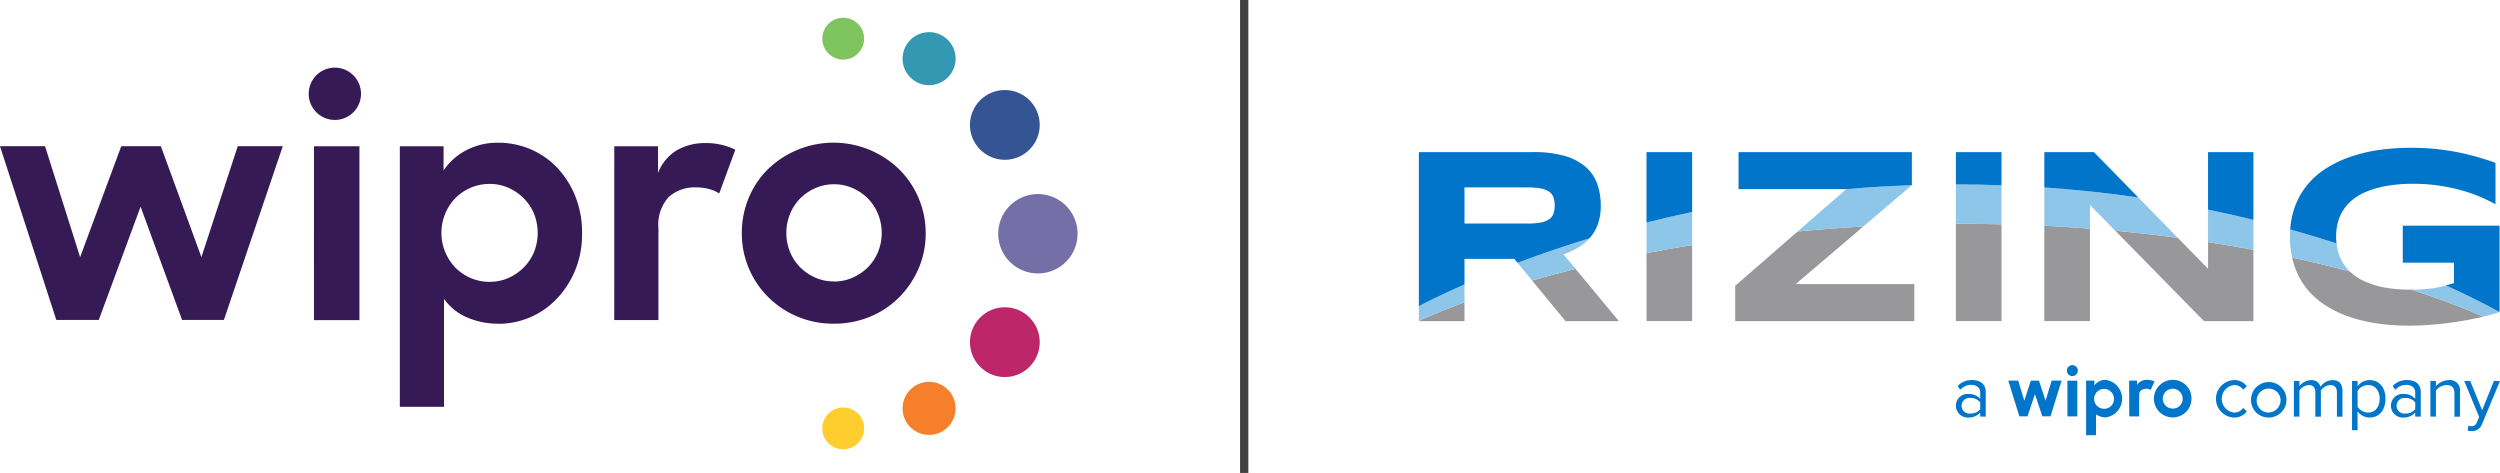 <svg xmlns="http://www.w3.org/2000/svg" width="211.44" height="40" viewBox="0 0 211.44 40">
  <g id="Group_17429" data-name="Group 17429" transform="translate(-1224 -3182.5)">
    <g id="Group_17364" data-name="Group 17364" transform="translate(-549.082 83)">
      <g id="Wipro_Secondary_Logo_Color_RGB" data-name="Wipro_Secondary Logo_Color_RGB" transform="translate(1773.082 3101)">
        <g id="Wipro_Secondary_Logo_Color_RGB-2" data-name="Wipro_Secondary Logo_Color_RGB" transform="translate(0 0)">
          <ellipse id="Ellipse_3" data-name="Ellipse 3" cx="1.77" cy="1.77" rx="1.77" ry="1.77" transform="translate(69.545)" fill="#7ec45f"/>
          <ellipse id="Ellipse_4" data-name="Ellipse 4" cx="2.951" cy="2.951" rx="2.951" ry="2.951" transform="translate(82.034 6.114)" fill="#355493"/>
          <ellipse id="Ellipse_5" data-name="Ellipse 5" cx="1.77" cy="1.77" rx="1.77" ry="1.77" transform="translate(69.545 32.962)" fill="#ffcd2e"/>
          <ellipse id="Ellipse_6" data-name="Ellipse 6" cx="2.951" cy="2.951" rx="2.951" ry="2.951" transform="translate(82.034 24.487)" fill="#be266a"/>
          <path id="Path_29401" data-name="Path 29401" d="M456.343,68.724a2.242,2.242,0,1,1-1.586-2.746A2.242,2.242,0,0,1,456.343,68.724Z" transform="translate(-375.599 -64.681)" fill="#3498b3"/>
          <path id="Path_29402" data-name="Path 29402" d="M456.343,214.764a2.242,2.242,0,1,1-1.586-2.746,2.242,2.242,0,0,1,1.586,2.746Z" transform="translate(-375.599 -181.146)" fill="#f57f2a"/>
          <ellipse id="Ellipse_7" data-name="Ellipse 7" cx="3.358" cy="3.358" rx="3.358" ry="3.358" transform="translate(83.653 20.616) rotate(-74.61)" fill="#746fa7"/>
          <path id="Path_29403" data-name="Path 29403" d="M101.554,87.366H105.4v14.709h-3.848Zm2.339-6.574a2.212,2.212,0,1,0,1.565,2.708A2.212,2.212,0,0,0,103.893,80.793Zm13.293,21.582a6.576,6.576,0,0,1-2.7-.539,4.593,4.593,0,0,1-1.934-1.565V109.4h-3.736V87.366h3.7V89.41a5.191,5.191,0,0,1,1.934-1.715,5.717,5.717,0,0,1,2.7-.628,6.936,6.936,0,0,1,2.669.531,6.754,6.754,0,0,1,2.26,1.539,7.6,7.6,0,0,1,1.565,2.43,8.2,8.2,0,0,1,.585,3.159,8.009,8.009,0,0,1-.6,3.173,7.817,7.817,0,0,1-1.582,2.41,6.786,6.786,0,0,1-4.875,2.072Zm-.763-3.542A3.88,3.88,0,0,0,118,98.507a4.265,4.265,0,0,0,1.292-.885,4.016,4.016,0,0,0,.873-1.308,4.364,4.364,0,0,0,0-3.24,4.016,4.016,0,0,0-.873-1.308A4.266,4.266,0,0,0,118,90.88a3.848,3.848,0,0,0-1.582-.326,3.993,3.993,0,0,0-1.62.326,4.083,4.083,0,0,0-1.294.885,4.128,4.128,0,0,0-.857,1.32,4.257,4.257,0,0,0,.857,4.536,4.05,4.05,0,0,0,2.914,1.215Zm10.531-11.467h3.7v2.26a3.848,3.848,0,0,1,1.592-1.92,4.814,4.814,0,0,1,2.467-.608,5.625,5.625,0,0,1,1.375.162,5,5,0,0,1,1.1.405l-1.361,3.7a2.618,2.618,0,0,0-.81-.367,4.05,4.05,0,0,0-1.142-.15,3.266,3.266,0,0,0-2.317.81,3.479,3.479,0,0,0-.871,2.649v7.763H126.95Zm18.557,15.009a7.827,7.827,0,0,1-3.078-.608,7.675,7.675,0,0,1-2.465-1.648,7.58,7.58,0,0,1-2.228-5.407,7.658,7.658,0,0,1,.585-2.981,7.4,7.4,0,0,1,1.634-2.43,7.971,7.971,0,0,1,11.086.014,7.592,7.592,0,0,1,2.246,5.419,7.414,7.414,0,0,1-.6,2.969,7.909,7.909,0,0,1-1.634,2.43,7.494,7.494,0,0,1-2.467,1.648,7.917,7.917,0,0,1-3.084.593Zm.026-3.568a3.832,3.832,0,0,0,1.58-.328,4.2,4.2,0,0,0,1.282-.871,3.965,3.965,0,0,0,.857-1.294,4.156,4.156,0,0,0,.314-1.62,4.2,4.2,0,0,0-.314-1.608,3.957,3.957,0,0,0-.857-1.306,4.2,4.2,0,0,0-1.282-.871,3.967,3.967,0,0,0-3.159,0,4.214,4.214,0,0,0-1.28.871,3.957,3.957,0,0,0-.857,1.306,4.168,4.168,0,0,0-.314,1.608,4.119,4.119,0,0,0,.314,1.62,3.965,3.965,0,0,0,.857,1.294,4.215,4.215,0,0,0,1.28.871,3.832,3.832,0,0,0,1.578.32ZM75,87.362h3.809l2.967,9.385,3.481-9.385h3.348l3.429,9.385,3.074-9.385h3.809l-4.98,14.693H90.4L86.89,92.478l-3.536,9.577H79.761Z" transform="translate(-75 -76.497)" fill="#351a55"/>
        </g>
      </g>
    </g>
    <line id="Line_1" data-name="Line 1" y2="40" transform="translate(1329.23 3182.5)" fill="none" stroke="#404040" stroke-width="0.7"/>
    <g id="Group_17425" data-name="Group 17425" transform="translate(145 101)">
      <g id="Artwork_24" data-name="Artwork 24" transform="translate(1199 3094)">
        <g id="Group_17424" data-name="Group 17424" transform="translate(0 0)">
          <g id="Group_17418" data-name="Group 17418">
            <path id="Path_30502" data-name="Path 30502" d="M17.466,20.073h4.515l-3.663-4.421c-1.32.329-2.542.661-3.675.987Z" transform="translate(-5.066 -5.415)" fill="#98989a"/>
            <path id="Path_30503" data-name="Path 30503" d="M0,21.573H3.86V19.988C1.564,20.824.252,21.431,0,21.55Z" transform="translate(0 -6.915)" fill="#98989a"/>
            <path id="Path_30504" data-name="Path 30504" d="M29.443,19.006H33.3V12.57q-2.011.327-3.859.688Z" transform="translate(-10.186 -4.349)" fill="#98989a"/>
            <path id="Path_30505" data-name="Path 30505" d="M40.911,15.193v2.986H56.058V15.047H46.029l5.715-4.869c-1.921.107-3.769.252-5.556.421Z" transform="translate(-14.154 -3.521)" fill="#98989a"/>
            <path id="Path_30506" data-name="Path 30506" d="M69.447,9.825v8.231h3.859V9.869c-1.255-.029-2.526-.048-3.83-.044h-.029" transform="translate(-24.026 -3.399)" fill="#98989a"/>
            <path id="Path_30507" data-name="Path 30507" d="M80.885,18.146h3.859V10.327c-1.258-.1-2.54-.179-3.859-.243Z" transform="translate(-27.984 -3.489)" fill="#98989a"/>
            <path id="Path_30508" data-name="Path 30508" d="M97.906,13.938l-2.56-2.614q-2.532-.338-5.285-.594l7.5,7.64h4.182V12.34Q99.9,12,97.906,11.688Z" transform="translate(-31.158 -3.712)" fill="#98989a"/>
            <path id="Path_30509" data-name="Path 30509" d="M122.931,16.908a11.3,11.3,0,0,1-2.351-.213,7.09,7.09,0,0,1-1.691-.567,4.173,4.173,0,0,1-1.08-.757c-1.5-.4-3.124-.791-4.879-1.169a6.367,6.367,0,0,0,1.184,2.561,6.471,6.471,0,0,0,1.571,1.435,9.267,9.267,0,0,0,2.039.994,12.959,12.959,0,0,0,2.408.578,18.744,18.744,0,0,0,2.695.187q.9,0,1.924-.083t2.034-.234q1.014-.151,1.967-.364c.118-.027.224-.057.338-.084-1.05-.465-3.1-1.312-6.069-2.284h-.09" transform="translate(-39.07 -4.913)" fill="#98989a"/>
            <path id="Path_30510" data-name="Path 30510" d="M17.857,12.512a4.11,4.11,0,0,0,.978-.793c-2.229.678-4.256,1.378-6.071,2.063l1.23,1.5q1.7-.49,3.674-.988L16.65,13.063a6.735,6.735,0,0,0,1.207-.551" transform="translate(-4.416 -4.054)" fill="#8dc6e8"/>
            <path id="Path_30511" data-name="Path 30511" d="M0,19.506v1.243c.252-.12,1.564-.727,3.86-1.562V17.672C2.276,18.371.988,19,0,19.506" transform="translate(0 -6.114)" fill="#8dc6e8"/>
            <path id="Path_30512" data-name="Path 30512" d="M29.443,9.192V11.78q1.848-.36,3.859-.689V8.3q-2,.424-3.859.893" transform="translate(-10.186 -2.871)" fill="#8dc6e8"/>
            <path id="Path_30513" data-name="Path 30513" d="M53.093,5.174,48.98,8.753c1.787-.17,3.635-.314,5.555-.422l4.1-3.491q-2.844.1-5.54.333" transform="translate(-16.945 -1.675)" fill="#8dc6e8"/>
            <path id="Path_30514" data-name="Path 30514" d="M69.476,4.73h-.03V8.063h.03c1.3,0,2.575.014,3.83.043V4.8c-1.258-.044-2.529-.075-3.83-.075" transform="translate(-24.026 -1.636)" fill="#8dc6e8"/>
            <path id="Path_30515" data-name="Path 30515" d="M88.833,5.976c-2.524-.367-5.177-.657-7.948-.848V8.369c1.319.063,2.6.147,3.859.243v-2l2.142,2.181q2.75.254,5.285.593Z" transform="translate(-27.984 -1.774)" fill="#8dc6e8"/>
            <path id="Path_30516" data-name="Path 30516" d="M102.056,8v2.744q2,.307,3.839.653V8.859q-1.853-.452-3.839-.861" transform="translate(-35.308 -2.767)" fill="#8dc6e8"/>
            <path id="Path_30517" data-name="Path 30517" d="M117.654,14.056a3.827,3.827,0,0,1-.682-.958,3.734,3.734,0,0,1-.333-1c-.022-.126-.037-.244-.05-.362q-1.857-.6-3.918-1.179c-.014.2-.022.405-.022.615a8.187,8.187,0,0,0,.183,1.768c1.754.379,3.383.773,4.879,1.169-.019-.019-.041-.036-.058-.055" transform="translate(-38.973 -3.653)" fill="#8dc6e8"/>
            <path id="Path_30518" data-name="Path 30518" d="M131.269,17.8l-.082.023A7.68,7.68,0,0,1,130.4,18q-.422.073-.931.114c-.316.026-.688.038-1.107.04,2.975.972,5.02,1.819,6.07,2.285.5-.12.961-.247,1.375-.388-.985-.544-2.516-1.338-4.534-2.251" transform="translate(-44.408 -6.156)" fill="#8dc6e8"/>
            <path id="Path_30519" data-name="Path 30519" d="M33.3.556h-3.86V6.513Q31.3,6.045,33.3,5.62Z" transform="translate(-10.186 -0.192)" fill="#0075c9"/>
            <path id="Path_30520" data-name="Path 30520" d="M56,3.351V.556H41.341V3.688h9.113l0,0q2.694-.232,5.54-.334Z" transform="translate(-14.303 -0.192)" fill="#0075c9"/>
            <path id="Path_30521" data-name="Path 30521" d="M73.306,3.36V.556h-3.86v2.73h.029c1.3,0,2.573.03,3.831.075" transform="translate(-24.026 -0.192)" fill="#0075c9"/>
            <path id="Path_30522" data-name="Path 30522" d="M85.077.556H80.885v2.99c2.772.192,5.425.481,7.948.848Z" transform="translate(-27.984 -0.192)" fill="#0075c9"/>
            <path id="Path_30523" data-name="Path 30523" d="M105.894.556h-3.839V5.423q1.989.407,3.839.862Z" transform="translate(-35.308 -0.192)" fill="#0075c9"/>
            <path id="Path_30524" data-name="Path 30524" d="M135.423,17.371v-7.3h-8.187V13.2h4.327v1.727l-.683.195c2.019.914,3.549,1.708,4.535,2.251l.008,0" transform="translate(-44.019 -3.483)" fill="#0075c9"/>
            <path id="Path_30525" data-name="Path 30525" d="M116.563,7.521a5.1,5.1,0,0,1,.1-1.009,3.632,3.632,0,0,1,.374-1.019,3.745,3.745,0,0,1,.739-.942,4.366,4.366,0,0,1,1.2-.775,7.806,7.806,0,0,1,1.748-.531,12.739,12.739,0,0,1,2.392-.2,14.615,14.615,0,0,1,2.1.145,15.834,15.834,0,0,1,1.873.385,13.169,13.169,0,0,1,2.954,1.2v-3.5a21.533,21.533,0,0,0-3.313-.92A20.03,20.03,0,0,0,122.825,0a18.329,18.329,0,0,0-2.648.188,13.146,13.146,0,0,0-2.414.577,9.682,9.682,0,0,0-2.069.993,6.687,6.687,0,0,0-1.613,1.435,6.311,6.311,0,0,0-1.046,1.915,6.971,6.971,0,0,0-.353,1.8q2.061.574,3.918,1.179a4.936,4.936,0,0,1-.038-.564" transform="translate(-38.985)" fill="#0075c9"/>
            <path id="Path_30526" data-name="Path 30526" d="M15.079,3.225a3.429,3.429,0,0,0-.989-1.431A4.686,4.686,0,0,0,12.323.878,9.431,9.431,0,0,0,9.675.556H0V13.584c.988-.508,2.276-1.136,3.86-1.834V9.586H8.073l.275.334c1.816-.685,3.842-1.385,6.072-2.063.007-.009.017-.015.025-.024a3.65,3.65,0,0,0,.687-1.16,4.486,4.486,0,0,0,.254-1.581,5.388,5.388,0,0,0-.307-1.867m-3.7,2.553A.972.972,0,0,1,11,6.252a1.9,1.9,0,0,1-.723.265A6.33,6.33,0,0,1,9.145,6.6H3.86V3.542H9.145a6.392,6.392,0,0,1,1.129.083A1.917,1.917,0,0,1,11,3.891a.976.976,0,0,1,.379.473,2.028,2.028,0,0,1,.11.708,2.022,2.022,0,0,1-.11.707" transform="translate(0 -0.192)" fill="#0075c9"/>
          </g>
          <g id="Group_17423" data-name="Group 17423" transform="translate(45.425 18.382)">
            <g id="Group_17422" data-name="Group 17422">
              <g id="Group_17419" data-name="Group 17419" transform="translate(21.993 1.265)">
                <path id="Path_30527" data-name="Path 30527" d="M104.586,30.04a1.289,1.289,0,0,1,1.105.525l-.312.287a.9.9,0,0,0-.768-.394,1.172,1.172,0,0,0,0,2.329.909.909,0,0,0,.768-.393l.312.287a1.291,1.291,0,0,1-1.105.525,1.585,1.585,0,0,1,0-3.166Z" transform="translate(-103.081 -30.04)" fill="#0075c9"/>
                <path id="Path_30528" data-name="Path 30528" d="M107.616,31.619a1.5,1.5,0,1,1,1.493,1.586A1.48,1.48,0,0,1,107.616,31.619Zm2.492,0a1.014,1.014,0,1,0-1,1.167A1.049,1.049,0,0,0,110.108,31.619Z" transform="translate(-104.65 -30.04)" fill="#0075c9"/>
                <path id="Path_30529" data-name="Path 30529" d="M116.794,31.083c0-.381-.169-.625-.556-.625a1.056,1.056,0,0,0-.8.462v2.211h-.468V31.083c0-.381-.162-.625-.555-.625a1.054,1.054,0,0,0-.793.468v2.2h-.468V30.115h.468v.438a1.3,1.3,0,0,1,.974-.512.774.774,0,0,1,.812.562,1.27,1.27,0,0,1,1.012-.562c.549,0,.843.306.843.912v2.179h-.468Z" transform="translate(-106.566 -30.04)" fill="#0075c9"/>
                <path id="Path_30530" data-name="Path 30530" d="M120.677,34.279V30.115h.468v.45a1.261,1.261,0,0,1,1.018-.525c.793,0,1.342.6,1.342,1.579s-.549,1.586-1.342,1.586a1.237,1.237,0,0,1-1.018-.53v1.6Zm1.368-3.822a1.116,1.116,0,0,0-.9.481V32.3a1.121,1.121,0,0,0,.9.487c.606,0,.968-.5.968-1.167S122.65,30.458,122.045,30.458Z" transform="translate(-109.169 -30.04)" fill="#0075c9"/>
                <path id="Path_30531" data-name="Path 30531" d="M127.763,32.787a1.3,1.3,0,0,1-1,.419,1,1,0,0,1-1.055-1,.987.987,0,0,1,1.055-.993,1.261,1.261,0,0,1,1,.412v-.544c0-.406-.325-.637-.762-.637a1.2,1.2,0,0,0-.924.419l-.218-.325a1.579,1.579,0,0,1,1.205-.5c.636,0,1.167.287,1.167,1.018v2.073h-.468Zm0-.861a1.01,1.01,0,0,0-.831-.375.664.664,0,1,0,0,1.318,1.01,1.01,0,0,0,.831-.375Z" transform="translate(-110.91 -30.04)" fill="#0075c9"/>
                <path id="Path_30532" data-name="Path 30532" d="M132.842,31.158c0-.531-.268-.7-.674-.7a1.166,1.166,0,0,0-.893.468v2.2h-.468V30.115h.468v.438a1.5,1.5,0,0,1,1.074-.512.857.857,0,0,1,.962.974v2.117h-.469Z" transform="translate(-112.673 -30.04)" fill="#0075c9"/>
                <path id="Path_30533" data-name="Path 30533" d="M135.8,33.976a.433.433,0,0,0,.449-.319l.2-.456-1.262-3.047h.506l1.005,2.473,1-2.473h.512L136.7,33.782a.9.9,0,0,1-.887.612,1.527,1.527,0,0,1-.343-.044l.075-.424A.729.729,0,0,0,135.8,33.976Z" transform="translate(-114.189 -30.079)" fill="#0075c9"/>
              </g>
              <g id="Group_17420" data-name="Group 17420" transform="translate(4.427)">
                <path id="Path_30534" data-name="Path 30534" d="M96.738,30.01A1.589,1.589,0,1,0,98.282,31.6a1.567,1.567,0,0,0-1.544-1.588m0,2.427a.84.84,0,1,1,.795-.839.819.819,0,0,1-.795.839" transform="translate(-82.785 -28.765)" fill="#0075c9"/>
                <path id="Path_30535" data-name="Path 30535" d="M84.386,28.122a.463.463,0,1,0,.327.568.464.464,0,0,0-.327-.568" transform="translate(-78.845 -28.106)" fill="#0075c9"/>
                <path id="Path_30536" data-name="Path 30536" d="M83.87,30.117v3.02h.839v-3.02Z" transform="translate(-78.868 -28.802)" fill="#0075c9"/>
                <path id="Path_30537" data-name="Path 30537" d="M93.743,30.054a1.38,1.38,0,0,0-.379-.05H93.3a.986.986,0,0,0-.25.044.9.9,0,0,0-.268.129.721.721,0,0,0-.26.277l-.01-.383h-.659l.012,2.891V33.1h.838V31.244a.444.444,0,0,1,.187-.368h0a.807.807,0,0,1,.78-.029l.012.005.189-.428c.021-.048.041-.092.054-.121h0L94,30.135c-.08-.028-.167-.056-.262-.081" transform="translate(-81.631 -28.763)" fill="#0075c9"/>
                <path id="Path_30538" data-name="Path 30538" d="M78.131,30.115l-.554,1.693-.516-1.7h-.839l.937,3.024h.688l.629-1.88.629,1.88h.689l.937-3.024h-.839l-.516,1.7-.558-1.693Z" transform="translate(-76.222 -28.8)" fill="#0075c9"/>
                <path id="Path_30539" data-name="Path 30539" d="M87.921,30.009a1.126,1.126,0,0,0-.933.48v-.415h-.7v4.614h.838V32.931a1.6,1.6,0,0,0,.795.256,1.6,1.6,0,0,0,0-3.178m-.071,2.445a.84.84,0,1,1,.795-.839.818.818,0,0,1-.795.839" transform="translate(-79.705 -28.764)" fill="#0075c9"/>
              </g>
              <g id="Group_17421" data-name="Group 17421" transform="translate(0 1.265)">
                <path id="Path_30540" data-name="Path 30540" d="M71.508,32.787a1.3,1.3,0,0,1-1,.419,1,1,0,0,1-1.056-1,.988.988,0,0,1,1.056-.993,1.259,1.259,0,0,1,1,.412v-.544c0-.406-.324-.637-.761-.637a1.2,1.2,0,0,0-.924.419l-.219-.325a1.581,1.581,0,0,1,1.205-.5c.637,0,1.167.287,1.167,1.018v2.073h-.468Zm0-.861a1.008,1.008,0,0,0-.83-.375.664.664,0,1,0,0,1.318,1.008,1.008,0,0,0,.83-.375Z" transform="translate(-69.454 -30.04)" fill="#0075c9"/>
              </g>
            </g>
          </g>
        </g>
      </g>
    </g>
  </g>
</svg>
